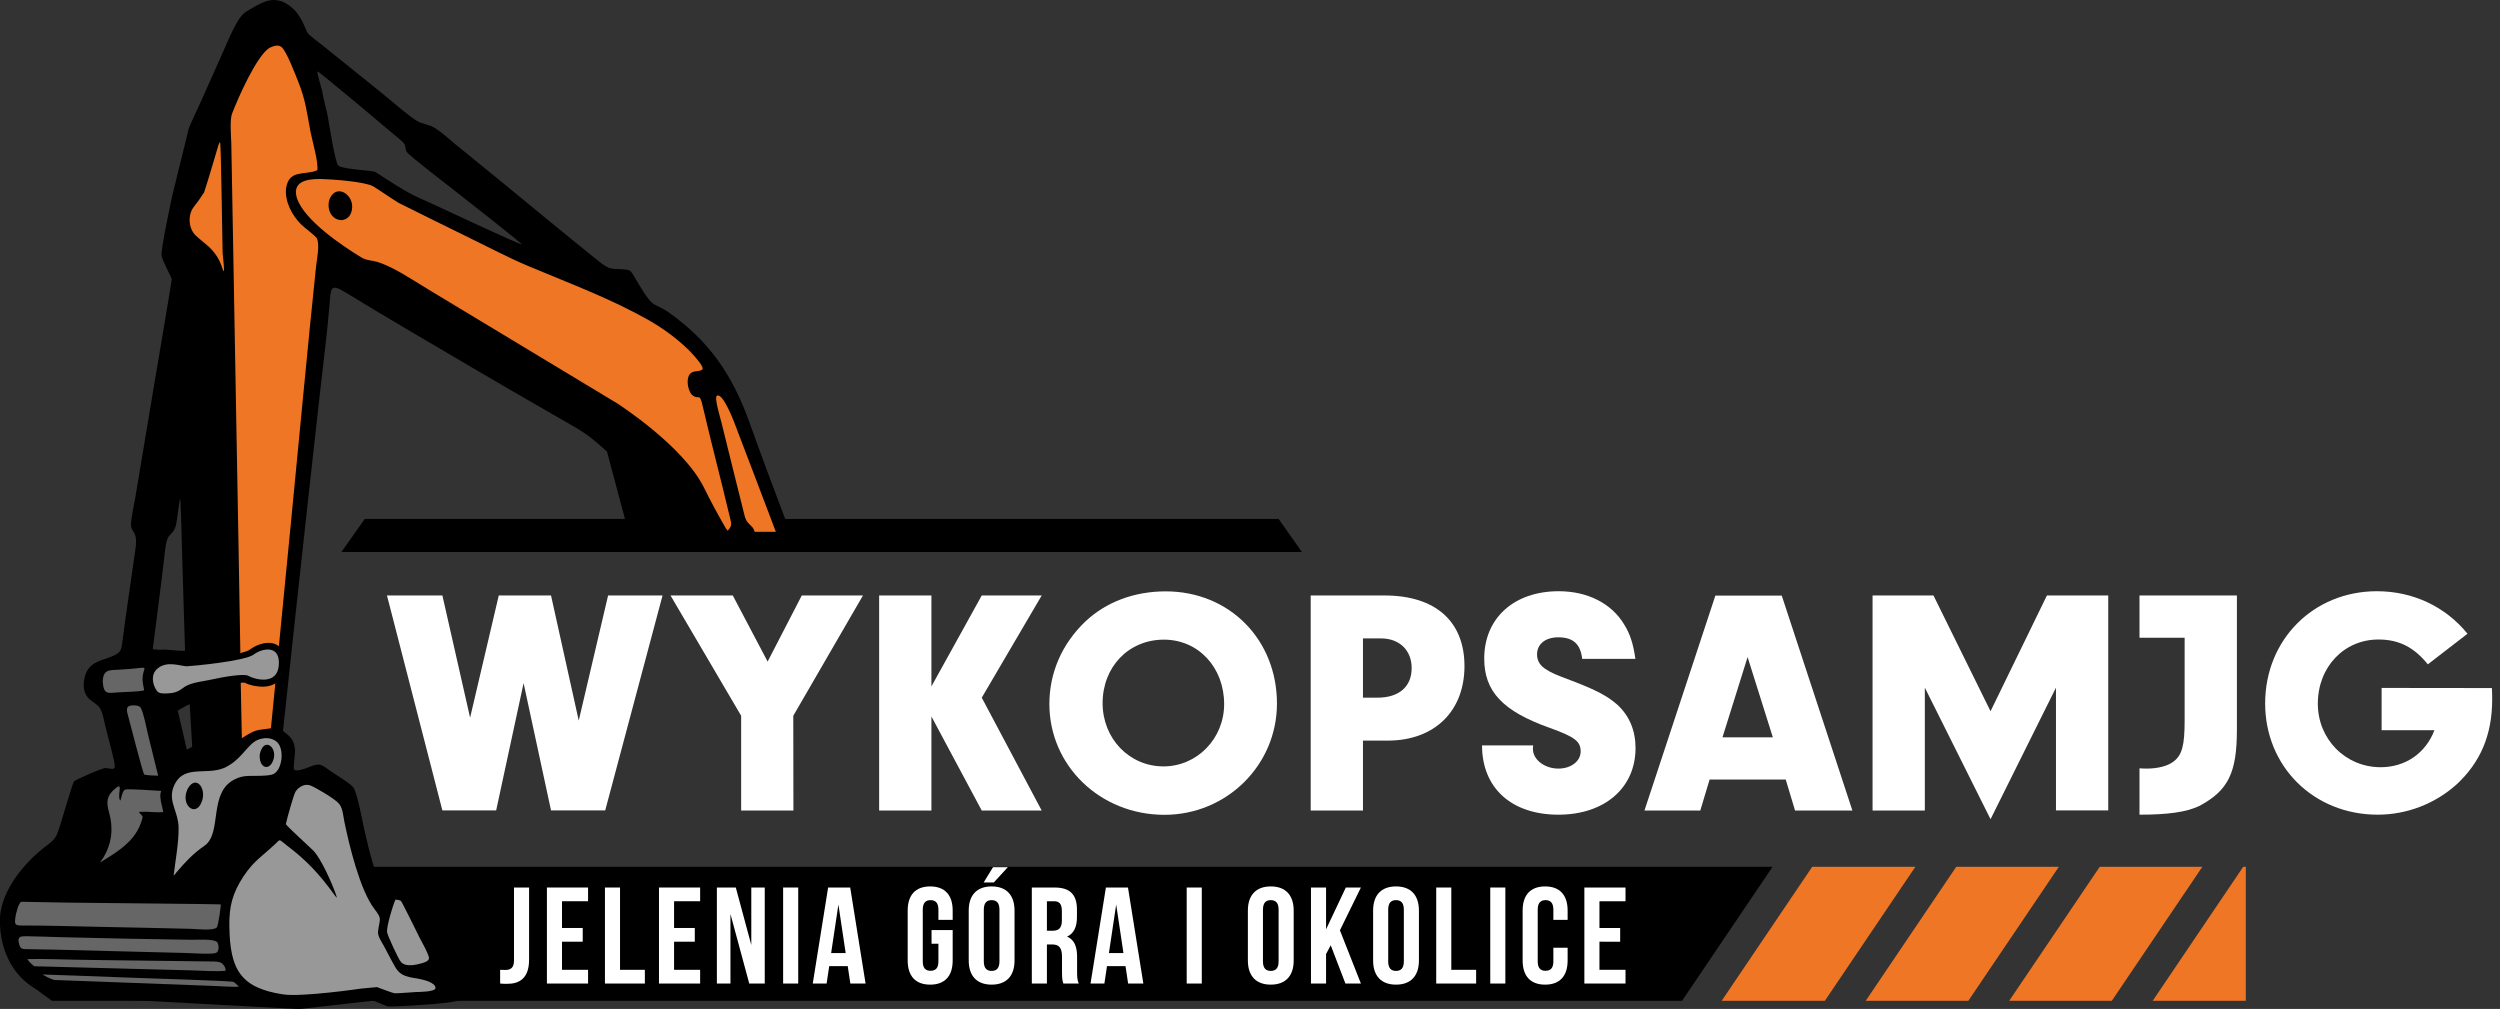 <?xml version="1.0" encoding="utf-8"?>
<!-- Generator: Adobe Illustrator 26.5.0, SVG Export Plug-In . SVG Version: 6.00 Build 0)  -->
<svg version="1.1" id="Layer_1" xmlns="http://www.w3.org/2000/svg" xmlns:xlink="http://www.w3.org/1999/xlink" x="0px" y="0px"
	 width="1822.5px" height="735.5px" viewBox="0 0 1822.5 735.5" style="enable-background:new 0 0 1822.5 735.5;"
	 xml:space="preserve">
<rect x="0" y="0" width="1822.5" height="735.5" fill="#333333" stroke="none"/>
<style type="text/css">
	.st0{fill-rule:evenodd;clip-rule:evenodd;}
	.st1{fill-rule:evenodd;clip-rule:evenodd;fill:#EF7625;}
	.st2{fill-rule:evenodd;clip-rule:evenodd;fill:#989898;}
	.st3{fill-rule:evenodd;clip-rule:evenodd;fill:#666666;}
	.st4{fill:#FFFFFF;}
</style>
<g>
	<g>
		<polygon class="st0" points="37.9,729.6 1226.2,729.6 1292.2,631.9 108.3,631.9 23.2,718.9 		"/>
		<path class="st1" d="M1637.2,631.9h-1.9l-66,97.7h67.9V631.9L1637.2,631.9z M1605.5,631.9l-66,97.7h-74.8l66-97.7H1605.5
			L1605.5,631.9z M1500.9,631.9h-74.8l-66,97.7h74.8L1500.9,631.9L1500.9,631.9z M1396.3,631.9l-66,97.7h-75.2l66-97.7H1396.3z"/>
		<path class="st0" d="M224.1,368.8c-6,54.7-12,109.4-17.8,164.1c4.9,3.6,8.3,6.5,8.8,13.8c0.2,2.9-1.6,13-0.7,14.2
			c1.5,2.1,8.5-0.8,10.4-1.5c9.1-3.8,9.3-2,17.3,3.5c3.2,2.2,14.4,8.8,15.9,11.8c2.9,5.6,6,23,7.6,30.2c1.8,8,3.7,15.9,6,23.8
			c0.4,1.4,4.9,16.2,5.2,16l12.2,2.9l8.3,3.4l23.1,47.6v6.2c-4.8,0-8.3,0.2-8.9,0.9c0.2,0.7,4.7,1.2,6.3,2.1
			c6.3,3.3,12.9,7.1,19.1,10.6l1,0.5c1.7,0.9,3.8,2.1,3.9,4.3c0.1,2.5-2.4,4-4.3,5.2c-5.9,3.1-37.2,4.7-45.7,5.1
			c-1.8,0.1-8.4,0.5-9.9-0.1c-3.2-1.3-6.5-2.6-9.7-3.9c-18,2.1-36,4.1-54,6.1H218h-0.2c-57.6-3.1-115.2-6.2-172.7-9.3
			C15.2,724.2-1.3,696.8,0,668.7c1.3-20.3,18.2-40.5,34.2-52.4c6.7-5,7-6.6,9.6-14.5c1.3-3.9,9.1-31,10.2-32.3
			c2.5-1.7,21-9.9,23.1-9.6c5.7,0.7,7.7,2.3,5.9-5.8c-1.7-8-4.1-16-6-24l-0.3-1.1c-1-4.1-2-11.1-4.8-14c-1.6-1.7-4.4-3.4-6.4-5
			c-3.7-3.3-4.8-7.4-4.4-12.4c0.3-3.5,1.2-7,3.3-10c5-6.6,13.2-6.7,20-10.4c4.2-2.3,4.2-4.9,4.8-9.3c2.9-22.5,6.3-44.8,9.5-67.3
			c2.1-14.6-3.5-11.6-3.2-19c0.2-4.5,2.2-13.8,3.1-18.7c4.6-27.1,9.1-54.3,13.6-81.4c1.6-9.5,13.1-77.1,13-77.9
			c-0.2-1.7-6.5-12.7-7.4-17.1c-0.8-4,7.2-41.4,8.3-46.1c3.8-15.6,7.8-31.1,11.5-46.7c0.4-1.5,8.2-18.2,9.5-21.1
			c5.2-11.6,10.3-23.2,15.5-34.8c3.5-7.8,6.4-15.3,11-22.8c3.6-6,6-6.5,12.1-10.2c2.7-1.6,5.7-3,8.7-4c7.5-2.2,13.6,0.4,19,5.3
			c5.1,4.5,7.8,11,10.4,17.2c1,2.2,8.5,7.5,10.6,9.2C249,44.3,263.7,56,278.3,67.8c7,5.7,14.5,12.3,21.6,17.6
			c6.3,4.7,7.4,4,14.1,6.4c4.9,1.8,12.6,8.9,16.8,12.4c11.9,9.7,23.7,19.3,35.6,29c23.1,18.9,46.2,38.1,69.5,56.8
			c9.8,7.9,9.7,5.3,21.1,6.6c3,0.4,3.6,2.2,5.2,4.8c3.1,4.9,9.9,17.8,14.6,20.4c4.2,2.3,6.3,2.9,10.6,5.9c30,21.2,46.5,45.7,59,80.3
			c8.3,23.4,17.2,47.1,26,70.3h359.7l17,24.1H578.3h-7.9h-74.8h-33.8H248.9l17-24.1h189.7c-3.4-12.6-6.8-25.2-10.1-37.8
			c-1-3.8-2-7.5-3-11.3c-0.1-0.1-0.2-0.2-0.3-0.3c-4.6-4.1-9.3-8.3-14.3-11.9c-3.2-2.3-6.6-4.4-10.1-6.4c-6-3.5-12.1-6.9-18.1-10.4
			c-33.5-19.2-66.9-38.9-100.2-58.5c-16.1-9.5-32-18.9-47.9-28.7c-11.3-7-10.4-2.2-11.4,9.4c-1.8,22-4.8,44.3-7.2,66.3
			C230,315.4,227.1,342.1,224.1,368.8L224.1,368.8z M116.2,473.7c6.3-0.6,12.5,1,18.7,0.7c-0.5-15.3-0.9-30.6-1.4-45.8
			c-0.2-7.8-0.5-15.7-0.7-23.5c-0.1-4.5-1-40.7-1.5-41.6c-0.6,0.7-2.1,16.4-3.2,19.9c-2.8,8.8-6.2,3.1-7.8,18.1
			c-2.3,21-5.3,42.5-7.9,63.6c-0.3,2.7-0.7,5.5-1,8.2C112.9,473.4,114.6,473.5,116.2,473.7L116.2,473.7z M129.6,518l6.6,28.5
			l3.9-2.1l-1.8-31c-1.7,0.6-3.4,1.4-4.5,2.2C132.5,516.4,131.1,517.2,129.6,518L129.6,518z M306.2,144.6c2.5,1.1,5,2.2,7.4,3.3
			c6.7,3.1,65.2,30.5,66.8,30.3c-0.5-1.4-44.1-35.3-49.2-39.4c-4.6-3.6-33.8-26-34.8-28.2c-1.9-4.4,0.6-3.9-3.9-8.1
			c-5.3-4.5-60.2-50.8-61-50.4c-0.8,0.3,3.1,12.7,3.4,14.3l0.2,1.3c1.1,6.7,3,11.9,4.1,18.5c0.8,4.8,5.2,33,7.5,34.6
			c4.2,2.9,24.8,3.3,26.9,4.6C284.6,132.3,294.1,139.1,306.2,144.6z"/>
		<path class="st2" d="M274.8,719.6l-11.7,1.1c0,0-42.9,6.3-56.8,4.2c-31.4-4.8-38.7-18.5-39.1-50c-0.2-14.2,2.3-23.7,10.2-35.9
			c7.9-11.8,13.7-14.7,23.2-23.7c4.1-3.8,2.3-3.7,8.2,0.8c14.6,11,23.8,20.9,34.6,35.7c1.7,2.3,2.9,4.2,1.4,0
			c-2.9-8.2-10.6-25.6-16.3-31.6c-2.2-2.3-20.2-18.5-20.1-19.5c0.7-3.5,5.6-21.3,7.1-23.7c2.2-3.5,6.9-5.9,10.8-4.4
			c4.2,1.7,18.5,10.1,21.1,13.6c2.5,3.3,2.8,8.6,3.6,12.6c3.6,17.6,11.5,50.3,22,63.9c5.8,7.6,3.8,6.7,2.6,16.1
			c-0.5,3.5,2.6,7.8,4.2,10.7c2.7,5,5.3,10.3,8.1,15.1c4.4,7.9,10.3,7.5,18.6,9.2c2.9,0.6,10.9,2.6,11,6.4c0.1,3-12.3,2.9-14.4,3
			c-2.4,0.1-14.2,1.1-15.4,0.9C286.7,724.1,276.5,720.2,274.8,719.6z"/>
		<path class="st2" d="M178.8,565.8c5.3-0.5,16.8,0.4,20.7-1.6c6.4-3.4,7.8-17.9,2.7-23c-3.8-3.7-9.5-3.8-14.4-1.8
			c-7.7,3.4-11.9,14.9-24.6,20.5c-14.1,5.7-30.7-3.5-37.1,14.9c-3.1,10.2,3.9,17.2,4.1,28.4c0.2,10.6-2.3,24.1-3.6,34.9
			c0.2,0.4,1.8-1.9,2-2.1c6.5-7.6,12.1-13.7,20.4-19.4c13.4-9.2,2.4-39.3,22.6-48.7C174.2,566.6,176.2,566.2,178.8,565.8
			L178.8,565.8z M189.4,549.7c3.1-13.7,14.4-4,9.1,6.1C195.1,562.2,188.5,558.9,189.4,549.7L189.4,549.7z M136.9,574.9
			c6.2-10.9,14.8,0.8,9.5,11.1c-4.6,9.1-14.3,0.8-10.1-9.7L136.9,574.9z"/>
		<path class="st3" d="M116.4,576.5c2.3,0.1,0.2-0.3,0.5,4.4c0.3,4.5,1.5,7.2,2.1,11.1c-5.7,0.5-11.1-0.5-16.3-0.2
			c-1.9,0.1-1.7,0.1-0.1,1.8c1.7,1.9,1.7,1.4,0.7,4.6C99,612.5,87.2,620,75,627.5c-3.6,2.2-1.5,0.8,0.4-2.4
			c6.3-10.5,7.3-21.7,4.1-32.9c-2.1-7.4-2-12,4.8-17.6c5.6-4.6,1.3,3.9,3,8.4c1,2.7,1.1-6.3,4-7.4
			C93.4,574.9,112.6,576.3,116.4,576.5z"/>
		<path class="st3" d="M74.9,497c0.7,9.6,3.6,8.3,11.9,7.7c5.4-0.4,13.4-0.3,18.2-1.4c0.2-0.6-1.1-5.5-1.1-7.4
			c-0.1-12.3,8.9-9.1-17-7.7C79.6,488.5,75.1,488,74.9,497z"/>
		<path class="st3" d="M102.5,515.8c2.2,3.7,4.3,15.2,5.5,20.1c2.4,9.9,4.9,19.7,7.3,29.6c-1.6-0.1-9.4-0.2-10.2-1
			c-1-0.9-10.7-39-12-43.7c-1.2-4.5-0.9-6.7,4.6-6.6C99.7,514.3,101.2,514.4,102.5,515.8z"/>
		<path class="st1" d="M176.3,538.2c0,0,7.5-5.4,12.5-6.1c4.9-0.7,8.7-1.2,8.7-1.2l3.2-32.7c-0.3,0.2-0.6,0.3-0.9,0.5
			c-2.6,1.4-5.6,1.9-8.5,1.9c-3.7,0-9.4-1-12.8-2.9c-0.7-0.1-1.7-0.1-3,0L176.3,538.2L176.3,538.2z M203.3,471.1
			c0.8-7.9,1.5-15.7,2.3-23.6c2.3-23.6,4.6-47.1,6.9-70.7c6-60.8,11.5-121.7,17.9-182.5c0.6-5.3,2.9-16.3,0.5-20.7
			c-1.9-2.5-8.6-7.3-11.4-10c-6.5-6.5-11.9-16.4-11-26.1c2.1-14.6,14.1-9.4,22.8-13.4c1-5.6-3.7-21.5-5-28.3
			c-2.6-13.8-3.5-22.7-8.8-36c-1.9-4.7-8.6-22.6-12.3-25.5c-2.7-2.1-5.9-0.7-8.8,0.6c-9.5,6-23.1,37.1-27.3,48.1
			c-1.6,4.3-0.7,16.1-0.5,21.1c0.1,7.1,0.3,14.1,0.4,21.2c1.1,61.6,2.2,123.2,3.3,184.8c0.6,31.4,1.1,62.8,1.7,94.2
			c0.3,15.7,0.6,31.4,0.8,47.1c0.1,7.9,0.3,15.7,0.4,23.5v1.2c3.1-0.8,5.7-1.6,6.7-2.4c2-1.5,4.2-2.7,6.5-3.6
			c4.2-1.6,9.1-2.2,13.1-0.2C202.2,470.3,202.8,470.7,203.3,471.1z"/>
		<path class="st2" d="M114.6,487.6c-4.8,4.2-3.5,11.3-0.4,15.8c1.6,2.4,4.6,2.2,7.5,2.1c4.3-0.1,7.2-0.8,10.8-3.3
			c5.7-4.7,12.3-4.8,21.6-6.8c9.3-2.1,24.2-4.5,27-2.7s20.6,8,22.1-7.4s-11.8-13-18.3-8.1c-6.6,4.8-44.2,8.3-48.5,8.5
			C131.9,485.8,121.6,481.2,114.6,487.6z"/>
		<path class="st1" d="M148.7,140.4c-2.5,3.9-4.6,6.8-7.4,10.4c-4.7,6-3.8,16,1.4,20.9c3.3,3.2,7.1,5.8,10.4,9
			c4.4,4.5,7.1,8.8,9,14.9c2.5,8.1,0.3-9.6,0.2-10.9c-0.2-8.6-1.2-79.1-1.8-80.8c-0.5-1.3-2.1,4.8-2.2,5.1c-3,9.9-5.9,20.2-9.1,30
			L148.7,140.4z"/>
		<path class="st1" d="M565.6,387.7c-10.2-26.7-20.2-53.5-30.5-80.2c-1.3-3.3-8.5-21.4-12.5-19c-2.1,1.3,2.7,16.7,3.3,19.3
			c5.4,21.7,10.7,43.6,16.2,65.3c1.3,5.3,1.5,6.6,5.5,10.3c1.3,1.2,2.1,2.7,2.6,4.3L565.6,387.7L565.6,387.7z M290.6,147.9
			c17.3,8.6,34.6,17.2,52,25.7c13.8,6.7,28.5,14.5,42.6,20.4c30.4,12.8,60.8,23.9,89.4,40.4c12.4,7.2,26.4,18,35.1,29.4
			c5.4,7.2,1.1,6.1-3.8,7.1c-7.1,1.4-4.8,14.6-0.9,17.4c4.6,3.4,5-2.3,7.2,7.5c6.3,27.2,13.5,54.2,19.9,81.4
			c1.1,4.8,1.8,5.8-1.6,9.7c-1.1-1.4-1.8-2.3-2.6-3.9c-5-8.7-10.3-18.5-14.7-27.5c-15.1-30.6-63.2-61.4-63.2-61.4
			c-46-27.8-92.1-55.5-138.1-83.3c-10.6-6.4-25.3-16.4-37-19.9c-4.2-1.2-7.9-1-11.6-3.3c-14.3-8.7-41.1-26.9-46.7-42.7
			c-4.1-12.6,7-14.4,16.3-14.4h1.3c8,0.2,31.8,1.9,38,5.4C278.1,139.6,284.6,144.2,290.6,147.9L290.6,147.9z M249.2,160.5
			c3.8-0.6,6.1-2.7,7.1-6.5l0.3-1.5c1.7-10.5-11.3-19.1-16.3-7.5C237.9,151.7,241.1,160.4,249.2,160.5z"/>
		<path class="st3" d="M66.7,658.2c8.4,0.1,93.9,0.9,94.2,1.1c0.4,0.2-1.8,15.5-2.8,16.7c-2.4,2.8-15.5,1.2-19.3,1.1
			c-23.2-0.6-46.5-1-69.7-1.5c-17.7-0.4-35.4-0.9-53.1-0.9c-5.3,0-5.5-0.8-4.7-6.5c0.3-1.9,2.2-10.3,4.3-10.8
			c0.2,0,30.5,0.5,33.3,0.6C54.9,658.1,60.8,658.1,66.7,658.2L66.7,658.2z M140.1,685.1c3.5,0,16.7-0.9,18.4,2
			c1.1,1.8,1.5,6.5-1.1,7.6c-3,1.2-18.6,0.1-22.9,0c-15.7-0.4-31.4-0.8-47.1-1.2s-31.4-0.8-47.1-1.2c-7.4-0.2-14.8-0.2-22.1-0.4
			c-3.3-0.1-3.8-1.7-4.5-4.8c-1.1-4.6,1.9-4.6,5.8-4.6c8.2,0.1,16.8,0.5,25,0.7C76.3,684,108.2,684.7,140.1,685.1L140.1,685.1z
			 M24.9,704.4c-1.8-1.5-3.7-3.2-5-5.2c10.9-0.3,23,0.2,34.1,0.4c3.9,0.1,7.9,0.1,11.8,0.2c7.5,0.1,15,0.2,22.5,0.3
			c21.7,0.3,43.4,0.5,65.1,0.8c2.3,0,6.7-0.1,8.4,1.4c1.5,1.3,2.9,3.3,2.6,5.4c-6.9,0.7-17.5-0.1-24.8-0.3
			C101.4,706.4,63.1,705.4,24.9,704.4L24.9,704.4z M39.5,714.4c0,0-3.9-1.1-8.5-4c7.8,0.3,15.6,0.6,23.4,0.8
			c15.2,0.6,30.5,1.1,45.7,1.7c7.6,0.3,68.3,2.1,70.1,2.9c0.5,0.2,3.6,2.8,3.8,3.5c-3.1,0.4-15.6-0.5-19.6-0.6
			c-23.1-0.9-46.1-1.7-69.2-2.6C70,715.5,54.7,714.9,39.5,714.4z"/>
		<path class="st2" d="M312.8,698.7c-0.2-3.2-5.2-11.8-6.9-15.1c-1.5-3.1-12.8-26-13.6-26.8c-0.7-0.6-3-1-4-1
			c-1.9,4-6.7,20-6.1,23.8c0.5,2.9,8.2,19.5,10.1,21.7c3.4,3.9,11,2.1,15.6,0.8C309.7,701.5,312.2,700.8,312.8,698.7z"/>
	</g>
</g>
<g>
	<path class="st4" d="M443.3,434.1H483l-41.8,156.7h-39.5l-20-92.8l-20,92.8h-39.2l-40.4-156.7h40.4l20.2,89.1l20.9-89.1h38.1
		l20.2,91.2L443.3,434.1z"/>
	<path class="st4" d="M578.4,590.9h-38.1v-69.1l-51.5-87.7h45.4l25.4,48.2l24.9-48.2h44.6l-50.8,87.7L578.4,590.9L578.4,590.9z"/>
	<path class="st4" d="M679,590.9h-38.1V434.1H679v66.3l36.7-66.3h43.7l-43.7,74.5l43.7,82.3h-43.7L679,522.3V590.9z"/>
	<path class="st4" d="M930.9,512.9c0,44.9-36.7,81.1-82,81.1c-46.8,0-83.9-35.7-83.9-80.8c0-22.8,9.2-43.9,26.3-60.2
		c15-14.1,35.5-21.9,58.5-21.9C896.1,431.1,930.9,466.1,930.9,512.9z M803.8,512.6c0,25.9,19.5,46.1,44.4,46.1
		c24.4,0,44.2-20.2,44.2-45.4c0-26.8-18.8-47-43.9-47C822.8,466.3,803.8,486.1,803.8,512.6z"/>
	<path class="st4" d="M993.6,590.9h-38.1V434.1h53.8c37.1,0,58.3,18.8,58.3,51.5c0,32.9-21.9,54.3-55.9,54.3h-18.1V590.9z
		 M1004.2,508.6c15.7,0,24.9-8,24.9-21.6c0-12.9-8.9-21.6-22.3-21.6h-13.2v43.2H1004.2z"/>
	<path class="st4" d="M1117.7,543.4c-0.2,0.9-0.2,2.1-0.2,2.6c0,7.8,8.5,14.3,18.6,14.3c9.2,0,16.2-5.4,16.2-12.5
		c0-7.3-4.2-10.6-22.6-17.2c-34.3-12.2-47.7-26.6-47.7-50.5c0-29.4,21.6-49.1,54.3-49.1c21.1,0,38.5,8.9,47.7,24.2
		c4.5,7.3,6.6,14.1,8.2,25.1h-38.8c-1.2-10.8-6.6-15.7-17.4-15.7c-9.4,0-15.5,4.9-15.5,12.5c0,4.7,2.3,8.5,7.3,11.3
		c2.8,1.9,5.9,3.3,17.9,7.8c17.9,6.8,26.3,11.3,33.4,17.6c8.7,8,13.2,18.8,13.2,31.5c0,29.1-22.6,48.6-56.2,48.6
		c-34.3,0-55.7-19.5-55.7-50.5L1117.7,543.4L1117.7,543.4z"/>
	<path class="st4" d="M1246.3,568.3l-6.8,22.6h-40.7l51.7-156.7h48.4l51.5,156.7h-41.8l-6.8-22.6H1246.3z M1274,479l-18.3,58.5h36.7
		L1274,479z"/>
	<path class="st4" d="M1403.2,590.9h-38.1V434.1h44.4l41.6,84.4l41.1-84.4h44.7v156.7h-38.1v-89.5l-47.7,95.9l-47.9-95.9V590.9z"/>
	<path class="st4" d="M1630.7,531.9c0,31.5-6.3,44.4-27.5,55.7c-9.6,4.5-23,6.3-43.5,6.3v-33.8c2.6,0.2,4,0.2,5.4,0.2
		c8,0,15.3-1.9,19.5-5.2c6.1-4.7,8-11.5,8-29.8v-60.4h-32.9v-30.8h71V531.9z"/>
	<path class="st4" d="M1816.6,501.6c0.2,3.1,0.2,6.8,0.2,8.2c0,25.9-8.5,45.8-25.9,62c-15.7,14.1-36.2,22.1-57.6,22.1
		c-46.5,0-82-35-82-81.1c0-46.5,35.2-81.8,81.5-81.8c26.3,0,50.1,11.3,66,31l-28.9,22.3c-10.1-12.5-21.1-18.1-36-18.1
		c-25.1,0-44.2,20-44.2,46.8c0,25.9,20.2,46.3,45.8,46.3c18.1,0,32.9-10.3,39.2-27h-38.5v-30.8L1816.6,501.6L1816.6,501.6z"/>
</g>
<g>
	<path class="st4" d="M364.6,707c1.2,0.1,2.6,0.1,3.8,0.1c3.5,0,6.3-1.3,6.3-6.7V647h11v52.6c0,14-7.5,17.6-15.8,17.6
		c-2,0-3.5,0-5.3-0.2V707z"/>
	<path class="st4" d="M409.7,676.5h15.1v10h-15.1V707h19v10h-30v-70h30v10h-19V676.5z"/>
	<path class="st4" d="M441,647h11v60h18.1v10H441V647z"/>
	<path class="st4" d="M491.4,676.5h15.1v10h-15.1V707h19v10h-30v-70h30v10h-19V676.5z"/>
	<path class="st4" d="M532.5,666.3V717h-9.9v-70h13.8l11.3,41.9V647h9.8v70h-11.3L532.5,666.3z"/>
	<path class="st4" d="M570.9,647h11v70h-11V647z"/>
	<path class="st4" d="M631,717h-11.1l-1.9-12.7h-13.5l-1.9,12.7h-10.1l11.2-70h16.1L631,717z M605.9,694.8h10.6l-5.3-35.4
		L605.9,694.8z"/>
	<path class="st4" d="M679.1,678h15.4v22.2c0,11.2-5.6,17.6-16.4,17.6c-10.8,0-16.4-6.4-16.4-17.6v-36.4c0-11.2,5.6-17.6,16.4-17.6
		c10.8,0,16.4,6.4,16.4,17.6v6.8h-10.4v-7.5c0-5-2.2-6.9-5.7-6.9s-5.7,1.9-5.7,6.9v37.8c0,5,2.2,6.8,5.7,6.8s5.7-1.8,5.7-6.8V688h-5
		V678z"/>
	<path class="st4" d="M706.2,663.8c0-11.2,5.9-17.6,16.7-17.6s16.7,6.4,16.7,17.6v36.4c0,11.2-5.9,17.6-16.7,17.6
		s-16.7-6.4-16.7-17.6V663.8z M734.7,632.2l-10.2,11.1h-7.4l6.8-11.1H734.7z M717.2,700.9c0,5,2.2,6.9,5.7,6.9s5.7-1.9,5.7-6.9
		v-37.8c0-5-2.2-6.9-5.7-6.9s-5.7,1.9-5.7,6.9V700.9z"/>
	<path class="st4" d="M775.2,717c-0.6-1.8-1-2.9-1-8.6v-11c0-6.5-2.2-8.9-7.2-8.9h-3.8V717h-11v-70h16.6c11.4,0,16.3,5.3,16.3,16.1
		v5.5c0,7.2-2.3,11.9-7.2,14.2c5.5,2.3,7.3,7.6,7.3,14.9v10.8c0,3.4,0.1,5.9,1.2,8.5H775.2z M763.2,657v21.5h4.3
		c4.1,0,6.6-1.8,6.6-7.4v-6.9c0-5-1.7-7.2-5.6-7.2L763.2,657L763.2,657z"/>
	<path class="st4" d="M833.5,717h-11.1l-1.9-12.7H807l-1.9,12.7H795l11.2-70h16.1L833.5,717z M808.4,694.8H819l-5.3-35.4
		L808.4,694.8z"/>
	<path class="st4" d="M865.1,647h11v70h-11V647z"/>
	<path class="st4" d="M909.7,663.8c0-11.2,5.9-17.6,16.7-17.6s16.7,6.4,16.7,17.6v36.4c0,11.2-5.9,17.6-16.7,17.6
		s-16.7-6.4-16.7-17.6V663.8z M920.7,700.9c0,5,2.2,6.9,5.7,6.9s5.7-1.9,5.7-6.9v-37.8c0-5-2.2-6.9-5.7-6.9s-5.7,1.9-5.7,6.9V700.9z
		"/>
	<path class="st4" d="M970.1,689.1l-3.4,6.4V717h-11v-70h11v30.5l14.4-30.5h11l-15.3,31.2l15.3,38.8h-11.3L970.1,689.1z"/>
	<path class="st4" d="M1001,663.8c0-11.2,5.9-17.6,16.7-17.6s16.7,6.4,16.7,17.6v36.4c0,11.2-5.9,17.6-16.7,17.6
		s-16.7-6.4-16.7-17.6V663.8z M1012,700.9c0,5,2.2,6.9,5.7,6.9s5.7-1.9,5.7-6.9v-37.8c0-5-2.2-6.9-5.7-6.9s-5.7,1.9-5.7,6.9V700.9z"
		/>
	<path class="st4" d="M1047,647h11v60h18.1v10H1047V647z"/>
	<path class="st4" d="M1086.4,647h11v70h-11V647z"/>
	<path class="st4" d="M1142.8,690.9v9.3c0,11.2-5.6,17.6-16.4,17.6s-16.4-6.4-16.4-17.6v-36.4c0-11.2,5.6-17.6,16.4-17.6
		s16.4,6.4,16.4,17.6v6.8h-10.4v-7.5c0-5-2.2-6.9-5.7-6.9s-5.7,1.9-5.7,6.9v37.8c0,5,2.2,6.8,5.7,6.8s5.7-1.8,5.7-6.8v-10
		L1142.8,690.9L1142.8,690.9z"/>
	<path class="st4" d="M1166,676.5h15.1v10H1166V707h19v10h-30v-70h30v10h-19V676.5z"/>
</g>
</svg>
